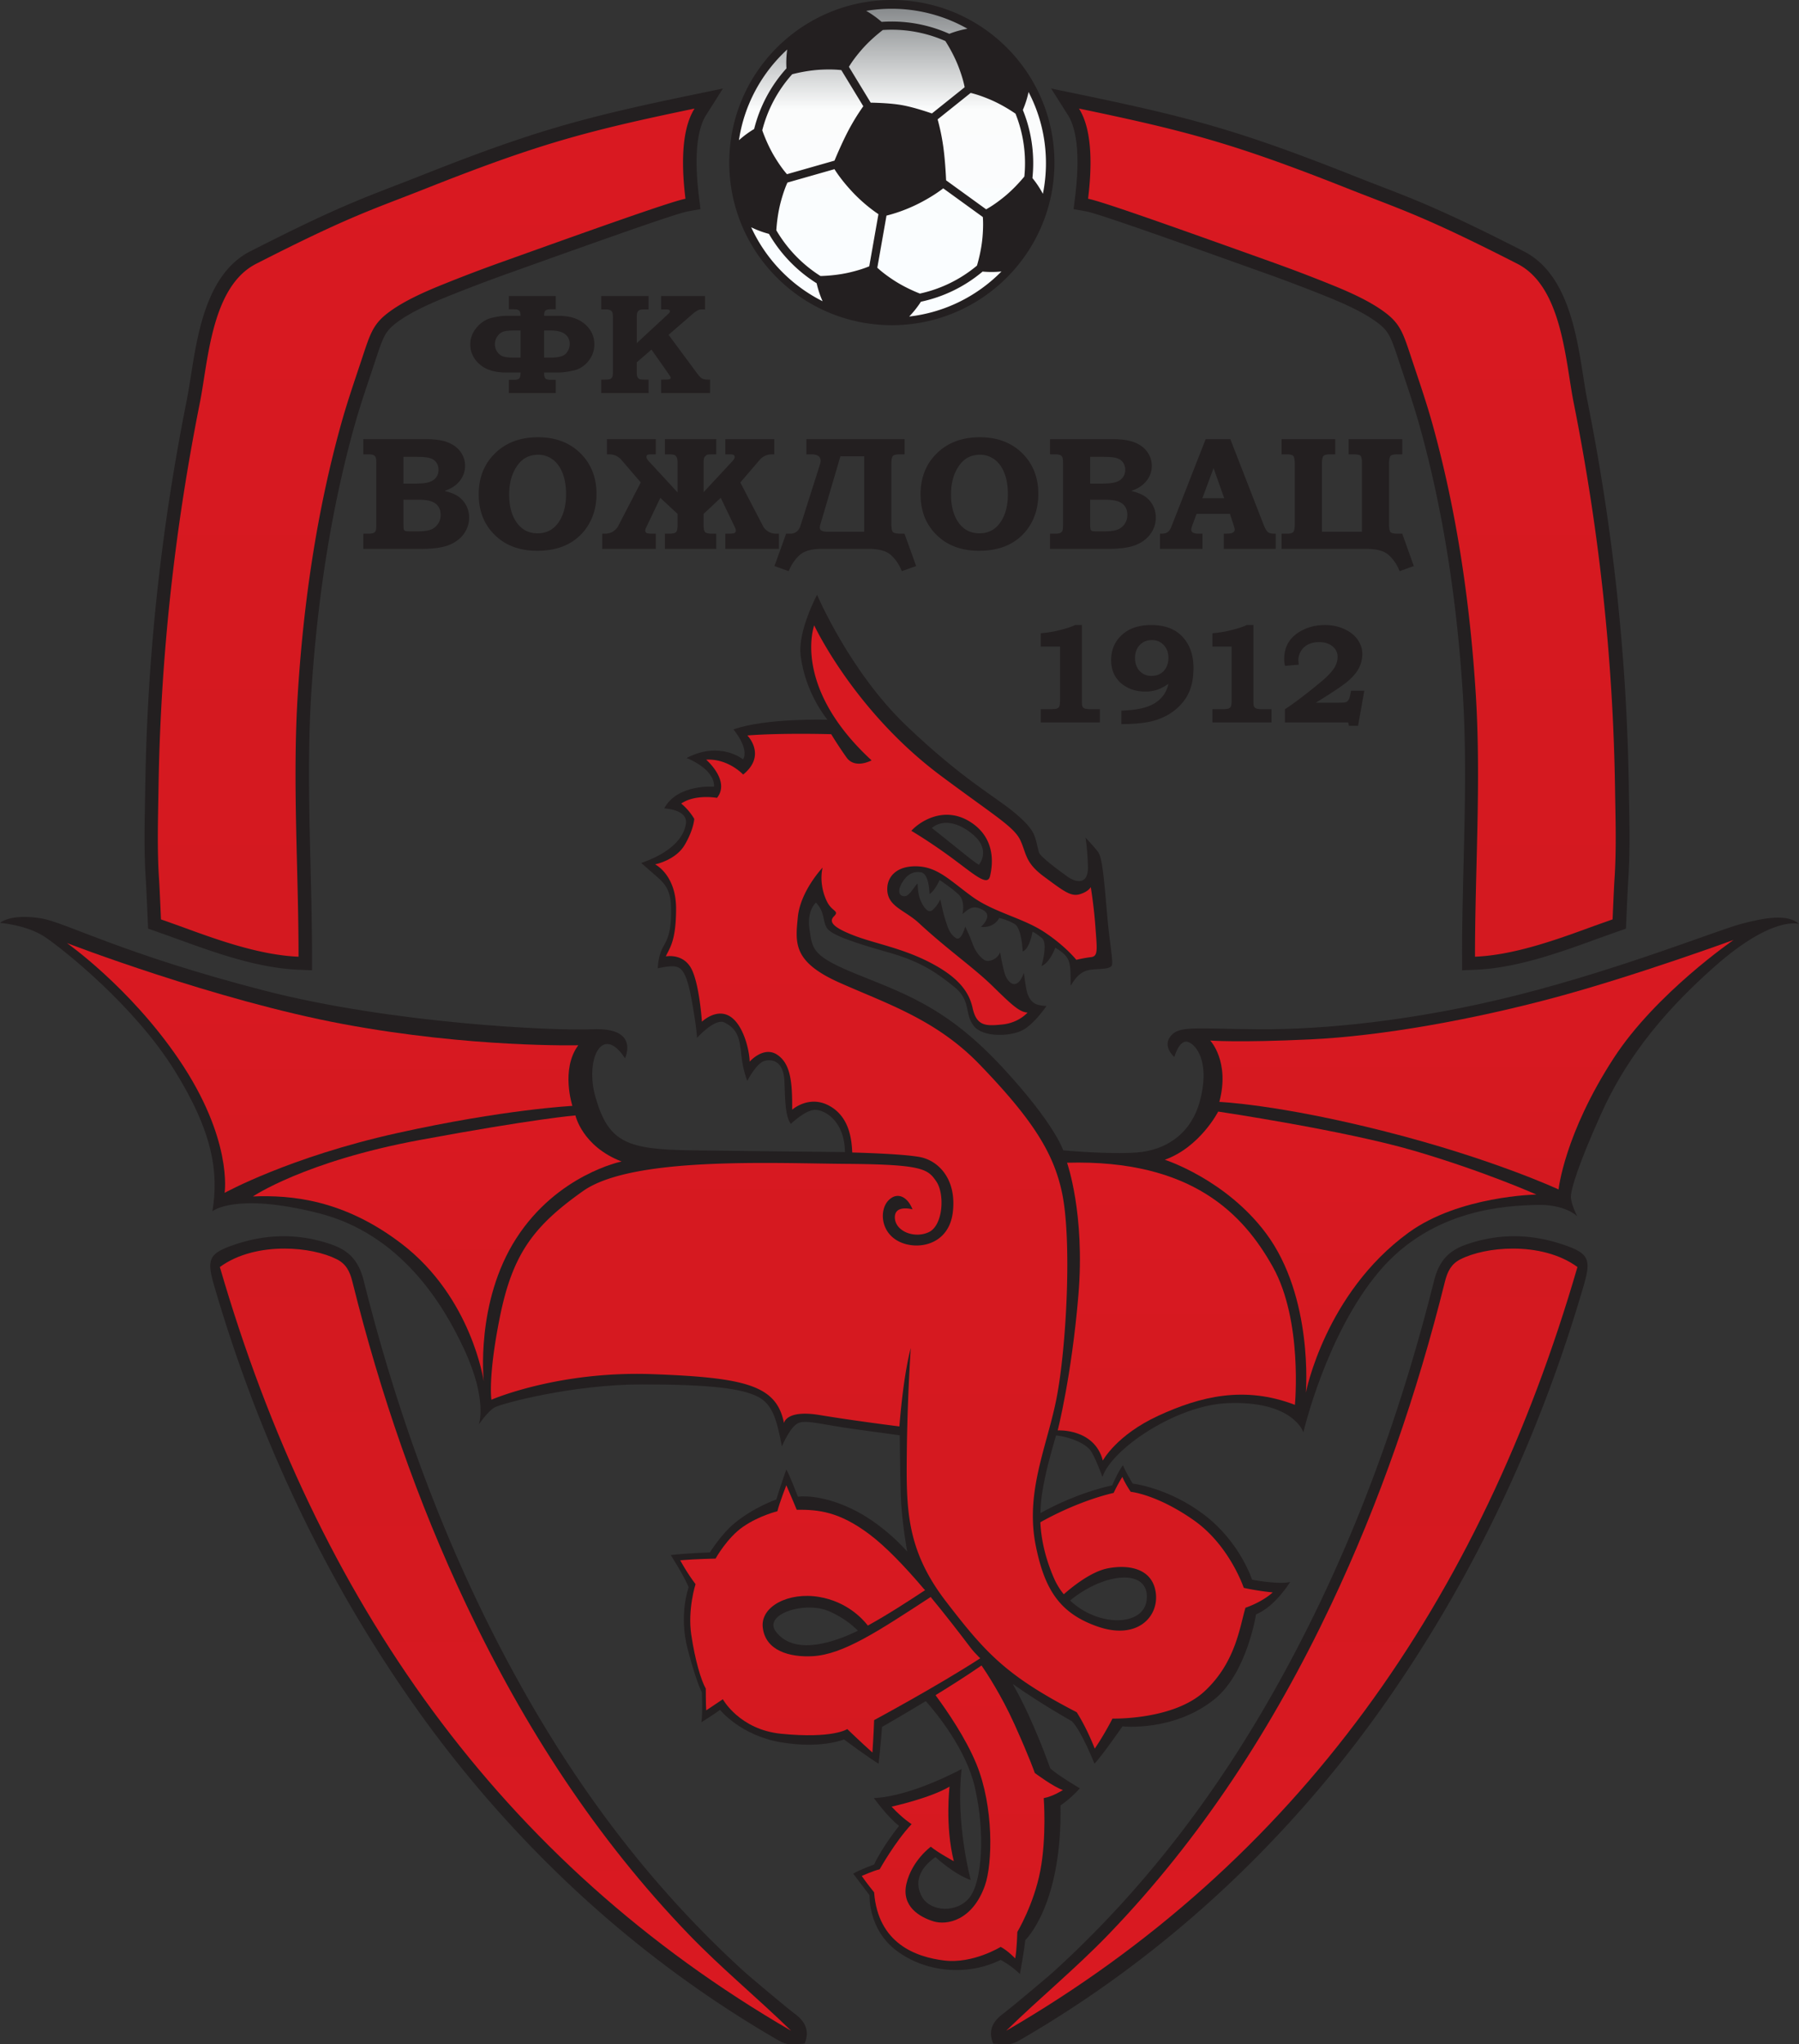 <svg xmlns="http://www.w3.org/2000/svg" viewBox="47.05 189.3 703.36 799.13"><rect x="47.05" y="189.3" width="703.36" height="799.13" fill="#333333" stroke="none"/><defs><linearGradient id="a" x1="184.06" x2="184.053" y1="16246.945" y2="17763.32" gradientTransform="matrix(1 0 0 -1 .5 17221.5)" gradientUnits="userSpaceOnUse" spreadMethod="pad"><stop offset="0" stop-color="#c0161d"/><stop offset="1" stop-color="#ed1c24"/></linearGradient><linearGradient id="b" x1="414.689" x2="414.683" y1="16246.968" y2="17763.344" gradientTransform="matrix(1 0 0 -1 .5 17221.5)" gradientUnits="userSpaceOnUse" spreadMethod="pad"><stop offset="0" stop-color="#c0161d"/><stop offset="1" stop-color="#ed1c24"/></linearGradient><linearGradient id="c" x1="160.802" x2="160.793" y1="17703.66" y2="15657.37" gradientTransform="matrix(1 0 0 -1 .5 17221.5)" gradientUnits="userSpaceOnUse" spreadMethod="pad"><stop offset="0" stop-color="#c0161d"/><stop offset="1" stop-color="#ed1c24"/></linearGradient><linearGradient id="d" x1="430.976" x2="430.966" y1="17703.66" y2="15657.37" gradientTransform="matrix(1 0 0 -1 .5 17221.5)" gradientUnits="userSpaceOnUse" spreadMethod="pad"><stop offset="0" stop-color="#c0161d"/><stop offset="1" stop-color="#ed1c24"/></linearGradient><linearGradient id="e" x1="297.554" x2="297.553" y1="16617.125" y2="16526.871" gradientTransform="matrix(1 0 0 -1 .5 17221.5)" gradientUnits="userSpaceOnUse" spreadMethod="pad"><stop offset="0" stop-color="#fafdff"/><stop offset=".17" stop-color="#fafdff"/><stop offset=".68" stop-color="#fbfcfc"/><stop offset="1" stop-color="#8a8d8f"/></linearGradient><linearGradient id="f" x1="467.512" x2="467.509" y1="17137.504" y2="16535.561" gradientTransform="matrix(1 0 0 -1 .5 17221.5)" gradientUnits="userSpaceOnUse" spreadMethod="pad"><stop offset="0" stop-color="#c0161d"/><stop offset="1" stop-color="#ed1c24"/></linearGradient><linearGradient id="g" x1="431.934" x2="431.931" y1="17230.59" y2="16552.408" gradientTransform="matrix(1 0 0 -1 .5 17221.5)" gradientUnits="userSpaceOnUse" spreadMethod="pad"><stop offset="0" stop-color="#c0161d"/><stop offset="1" stop-color="#ed1c24"/></linearGradient><linearGradient id="h" x1="380.924" x2="380.921" y1="17268.197" y2="16549.699" gradientTransform="matrix(1 0 0 -1 .5 17221.5)" gradientUnits="userSpaceOnUse" spreadMethod="pad"><stop offset="0" stop-color="#c0161d"/><stop offset="1" stop-color="#ed1c24"/></linearGradient><linearGradient id="i" x1="130.419" x2="130.416" y1="17138.805" y2="16536.174" gradientTransform="matrix(1 0 0 -1 .5 17221.5)" gradientUnits="userSpaceOnUse" spreadMethod="pad"><stop offset="0" stop-color="#c0161d"/><stop offset="1" stop-color="#ed1c24"/></linearGradient><linearGradient id="j" x1="164.045" x2="164.043" y1="17211.066" y2="16569.705" gradientTransform="matrix(1 0 0 -1 .5 17221.5)" gradientUnits="userSpaceOnUse" spreadMethod="pad"><stop offset="0" stop-color="#c0161d"/><stop offset="1" stop-color="#ed1c24"/></linearGradient><linearGradient id="k" x1="318.053" x2="318.05" y1="17411.875" y2="16700.086" gradientTransform="matrix(1 0 0 -1 .5 17221.5)" gradientUnits="userSpaceOnUse" spreadMethod="pad"><stop offset="0" stop-color="#c0161d"/><stop offset="1" stop-color="#ed1c24"/></linearGradient><linearGradient id="l" x1="279.302" x2="279.299" y1="17321.451" y2="16676.652" gradientTransform="matrix(1 0 0 -1 .5 17221.5)" gradientUnits="userSpaceOnUse" spreadMethod="pad"><stop offset="0" stop-color="#c0161d"/><stop offset="1" stop-color="#ed1c24"/></linearGradient><linearGradient id="m" x1="294.457" x2="294.444" y1="18227.398" y2="15517.412" gradientTransform="matrix(1 0 0 -1 .5 17221.5)" gradientUnits="userSpaceOnUse" spreadMethod="pad"><stop offset="0" stop-color="#c0161d"/><stop offset="1" stop-color="#ed1c24"/></linearGradient></defs><g fill-rule="evenodd"><path fill="#231f20" d="M618.673 568.598v-5.446c0-12.002.296-24.136.582-35.873.542-21.748 1.103-44.233-.262-66.337-2.354-37.893-8.003-73.143-16.806-104.762-1.927-6.956-4.28-13.987-6.557-20.783l-1.802-5.406c-2.936-8.885-3.786-11.101-7.828-14.251-5.52-4.284-13.59-7.812-20.018-10.413a629.044 629.044 0 0 0-23.429-8.93l-3.442-1.228c-29.306-10.485-62.516-22.362-67.455-23.245l-4.863-.872.607-4.907c2.332-18.987-.23-27.791-2.79-31.833l-6.6-10.415 12.075 2.507c43.024 8.942 62.147 14.165 105.94 31.516 3.721 1.481 7.06 2.767 10.229 3.989 14.531 5.613 26.01 10.038 56.605 25.666 16.884 8.62 20.521 31.825 23.184 48.78.517 3.312 1.01 6.452 1.55 9.143 10.16 50.882 15.483 100.402 16.278 151.385.022 1.865.059 3.73.091 5.603.197 10.18.388 20.713-.33 31.096-.198 2.777-.714 15.077-.726 15.198l-.15 3.523-3.328 1.177s-6.819 2.41-9.55 3.41c-14.912 5.462-30.741 10.84-45.776 11.478l-5.429.23zm-449.633 0-5.442-.23c-15.026-.638-30.855-6.016-45.772-11.479-2.736-.999-9.543-3.41-9.543-3.41l-3.336-1.176-.149-3.523c-.006-.12-.528-12.421-.717-15.198-.724-10.383-.529-20.91-.339-31.092.033-1.877.07-3.742.097-5.607.793-50.983 6.113-100.498 16.273-151.385.531-2.691 1.025-5.83 1.555-9.155 2.656-16.943 6.302-40.147 23.174-48.768 30.593-15.623 42.072-20.053 56.608-25.666a1053.06 1053.06 0 0 0 10.236-3.99c43.78-17.35 62.91-22.573 105.937-31.515l12.077-2.507-6.605 10.415c-2.555 4.042-5.121 12.846-2.779 31.833l.603 4.907-4.874.872c-4.93.883-38.12 12.752-67.403 23.228l-3.49 1.246a630.416 630.416 0 0 0-23.428 8.929c-6.424 2.601-14.498 6.13-20.015 10.413-4.045 3.15-4.889 5.366-7.826 14.245l-1.799 5.4c-2.28 6.802-4.631 13.832-6.571 20.8-8.793 31.614-14.446 66.86-16.8 104.757-1.366 22.104-.81 44.59-.264 66.337.294 11.737.592 23.871.592 35.873v5.446zm188.891 408.015c3.95 2.959 5.751 6.552 3.719 11.547-7.295.55-7.266.492-12.328-2.469-30.792-17.997-59.266-39.752-85.058-64.9a463.978 463.978 0 0 1-56.912-67.199c-34.214-49.153-59.44-103.072-76.497-161.43-3.117-10.64-2.194-12.853 7.674-16.241 12.604-4.329 25.264-4.592 38.03-.172 6.87 2.375 10.726 6.289 12.713 14.244 14.824 59.185 36.251 115.443 66.742 167.592 22.54 38.536 49.58 72.971 82.03 102.474 2.09 1.895 16.116 13.708 19.887 16.554zm101.019-16.554c32.452-29.503 59.498-63.938 82.032-102.474 30.498-52.136 51.916-108.407 66.737-167.592 1.996-7.955 5.855-11.87 12.718-14.244 12.766-4.42 25.426-4.157 38.03.172 9.86 3.388 10.792 5.601 7.67 16.242-17.047 58.357-42.279 112.276-76.486 161.43a464.463 464.463 0 0 1-56.911 67.197c-25.796 25.149-54.275 46.904-85.06 64.901-5.065 2.961-5.04 3.019-12.327 2.47-2.046-4.996-.23-8.59 3.719-11.548 3.764-2.846 17.789-14.659 19.879-16.554z"/><path fill="url(#a)" d="M237.873 130.362c-27.144 28.155-48.31 60.809-65.312 96.72-14.353 30.302-25.248 61.966-33.4 94.733-.759 3.067-1.865 5.235-4.601 6.612-3.682 1.86-9.333 3.117-15.338 3.117-6.6 0-13.628-1.514-18.94-5.406 28.44-97.895 82.131-174.424 167.556-223.969-9.805 9.59-20.374 18.252-29.965 28.193z" transform="matrix(1.333 0 0 -1.333 -.667 1119.333)"/><path fill="url(#b)" d="M464.193 328.427c-2.738-1.377-3.84-3.545-4.606-6.612-8.151-32.767-19.043-64.431-33.395-94.734-17.013-35.91-38.173-68.564-65.319-96.719-9.59-9.941-20.155-18.603-29.96-28.193 85.421 49.545 139.116 126.074 167.553 223.969-5.304 3.892-12.335 5.406-18.942 5.406-5.998 0-11.656-1.258-15.33-3.117z" transform="matrix(1.333 0 0 -1.333 -.667 1119.333)"/><path fill="url(#c)" d="M123.13 494.035c1.652 26.714 5.545 53.549 12.733 79.38 1.748 6.277 3.87 12.437 5.928 18.622 2.48 7.461 3.259 10.383 7.589 13.75 4.459 3.465 10.735 6.24 15.944 8.346a452.517 452.517 0 0 0 17.722 6.754c24.273 8.682 49.627 17.778 53.8 18.522-.983 7.985-1.598 19.72 2.668 26.453-31.687-6.587-45.766-10.35-78.804-23.443-15.738-6.238-22.088-7.934-49.796-22.087-13.139-6.712-14.052-28.506-16.491-40.717-7.46-37.373-11.532-74.75-12.131-112.838-.138-9.03-.456-18.173.173-27.192.15-2.16.546-11.502.546-11.502s5.14-1.815 7.202-2.574c10.27-3.758 22.112-7.905 33.15-8.373 0 25.686-1.825 51.2-.233 76.9z" transform="matrix(1.333 0 0 -1.333 -.667 1119.333)"/><path fill="url(#d)" d="M501.564 425.51c2.06.758 7.207 2.573 7.207 2.573s.396 9.342.543 11.502c.628 9.019.31 18.161.172 27.192-.594 38.089-4.675 75.465-12.13 112.838-2.438 12.211-3.35 34.005-16.496 40.717-27.704 14.153-34.05 15.85-49.787 22.087-33.042 13.094-47.119 16.856-78.81 23.443 4.262-6.733 3.653-18.468 2.67-26.453 4.168-.744 29.52-9.84 53.798-18.522a455.773 455.773 0 0 0 17.728-6.754c5.207-2.105 11.484-4.881 15.944-8.347 4.33-3.366 5.105-6.288 7.584-13.749 2.06-6.185 4.186-12.345 5.933-18.621 7.178-25.832 11.07-52.667 12.733-79.38 1.592-25.7-.233-51.214-.233-76.9 11.027.468 22.874 4.615 33.144 8.373z" transform="matrix(1.333 0 0 -1.333 -.667 1119.333)"/><path fill="#231f20" d="M470.03 433.628v29.37c0 1.273.047 2.03.15 2.284.159.447.446.762.86.952.414.183 1.158.281 2.271.281h3.766v5.205h-23.108v-5.205h3.814c1.342 0 2.201-.086 2.58-.257a1.7 1.7 0 0 0 .84-.828c.184-.383.288-1.193.288-2.427v-20.95h-7.522v-5.2c2.148-.217 3.791-.44 4.937-.676a55.284 55.284 0 0 0 5.477-1.394 20.355 20.355 0 0 0 3.005-1.155zm27.204 19.892c1.31 0 2.456-.286 3.468-.86.997-.568 1.78-1.407 2.33-2.49.551-1.097.835-2.337.835-3.737 0-2.044-.617-3.702-1.845-4.993-1.217-1.287-2.767-1.934-4.626-1.934-1.896 0-3.468.647-4.72 1.934-1.239 1.291-1.86 2.978-1.86 5.073 0 2.113.61 3.811 1.813 5.09 1.21 1.275 2.746 1.918 4.605 1.918m-11.755 18.848V467.1c3.42-.142 6.166-.464 8.195-.976 2.045-.51 3.747-1.209 5.111-2.106 1.367-.896 2.466-1.956 3.305-3.185.847-1.222 1.436-2.634 1.777-4.224-1.582 1.108-3.075 1.888-4.487 2.348-1.41.458-2.939.682-4.557.682-2.617 0-4.958-.539-7.025-1.619-2.065-1.084-3.637-2.531-4.72-4.344-1.066-1.813-1.601-3.931-1.601-6.341 0-3.99 1.397-7.273 4.21-9.845 2.81-2.57 6.623-3.862 11.446-3.862 4.944 0 8.824 1.326 11.616 3.972 3.27 3.099 4.911 7.358 4.911 12.782 0 3.65-.55 6.761-1.663 9.344-1.105 2.57-2.836 4.85-5.19 6.828-2.351 1.976-5.108 3.439-8.287 4.375-3.167.941-7.517 1.417-13.04 1.44zm51.633-38.741v29.37c0 1.273.057 2.03.161 2.284a1.6 1.6 0 0 0 .862.952c.401.183 1.16.281 2.273.281h3.764v5.205h-23.108v-5.205h3.812c1.343 0 2.203-.086 2.57-.257.378-.174.665-.443.848-.828.183-.383.279-1.193.279-2.427v-20.95h-7.51v-5.2c2.15-.217 3.789-.44 4.937-.676a56.12 56.12 0 0 0 5.477-1.394 20.905 20.905 0 0 0 3.007-1.155zm17.736 15.492-5.42.48a12.467 12.467 0 0 1-.298-2.657c0-2.576.607-4.814 1.827-6.72 1.216-1.911 3.086-3.483 5.624-4.729 2.535-1.245 5.337-1.866 8.436-1.866 2.846 0 5.42.54 7.726 1.625 2.295 1.084 4.03 2.484 5.188 4.2 1.159 1.722 1.745 3.525 1.745 5.425 0 1.91-.413 3.7-1.228 5.367-.92 1.86-2.412 3.661-4.477 5.394-2.066 1.74-6.234 4.522-12.49 8.356h9.023c1.458 0 2.388-.08 2.789-.235.392-.149.725-.448 1.012-.901.285-.442.526-1.216.733-2.3l.208-1.24h5.211l-2.444 13.717h-3.55l-.308-1.316h-24.727v-5.182c3.628-2.358 8.241-5.848 13.82-10.468 2.863-2.36 4.777-4.403 5.717-6.118a7.972 7.972 0 0 0 1.044-3.95c0-1.589-.654-2.938-1.971-4.04-1.31-1.096-3.065-1.648-5.268-1.648-1.633 0-3.045.3-4.25.901-1.196.598-2.136 1.452-2.812 2.56-.677 1.108-1.022 2.284-1.022 3.519 0 .448.058 1.056.162 1.825zm-350.063-64.478v9.292c.017 1.309.07 2.077.149 2.308.104.28.27.481.51.597.236.115.872.171 1.918.171h3.128c1.825 0 3.336-.171 4.528-.51 1.2-.339 2.216-1.04 3.054-2.108.838-1.067 1.257-2.347 1.257-3.838 0-1.276-.294-2.353-.889-3.237-.592-.879-1.482-1.546-2.67-1.997-1.187-.449-2.997-.678-5.435-.678h-5.55m0-6.302h4.707c2.456 0 4.275-.207 5.457-.614 1.177-.414 2.061-1.027 2.66-1.86.595-.833.892-1.79.892-2.875 0-1.132-.286-2.095-.849-2.893-.562-.804-1.376-1.367-2.444-1.71-1.067-.339-2.974-.506-5.716-.506h-4.707v10.458m-15.691-11.445v-5.929h24.375c3.725 0 6.653.432 8.788 1.309 2.134.868 3.769 2.118 4.917 3.746 1.149 1.632 1.717 3.423 1.717 5.368a9.223 9.223 0 0 1-.907 4.03c-.609 1.268-1.48 2.392-2.623 3.369-1.141.97-2.646 1.778-4.517 2.41 2.004.516 3.547 1.078 4.61 1.694a9.621 9.621 0 0 1 3.655 3.615c.907 1.55 1.355 3.277 1.355 5.182 0 2.273-.69 4.369-2.055 6.285-1.371 1.922-3.311 3.381-5.82 4.385-2.508 1.005-6.181 1.51-11.015 1.51h-22.48v-5.94h1.699c1.124 0 1.892-.098 2.289-.293.397-.19.678-.465.844-.826.166-.361.247-1.165.247-2.418V370.47c0-1.274-.08-2.083-.247-2.433-.166-.35-.447-.626-.844-.832-.397-.207-1.165-.31-2.289-.31zm68.432.161c-3.26 0-5.855 1.217-7.777 3.656-2.423 3.076-3.634 7.042-3.634 11.903 0 4.862 1.131 8.7 3.386 11.537 1.946 2.416 4.524 3.627 7.722 3.627 3.212 0 5.79-1.211 7.717-3.627 2.274-2.893 3.415-6.761 3.415-11.6 0-3.403-.493-6.267-1.463-8.58-.977-2.319-2.29-4.046-3.954-5.193-1.66-1.148-3.461-1.723-5.412-1.723m-.121-6.83c6.807 0 12.316 2.072 16.53 6.21 4.212 4.145 6.325 9.466 6.325 15.967 0 4.362-.97 8.238-2.898 11.623-1.924 3.38-4.587 5.992-7.98 7.823-3.391 1.837-7.489 2.755-12.287 2.755-6.336 0-11.52-1.74-15.561-5.229-4.883-4.202-7.322-9.821-7.322-16.852 0-6.541 2.14-11.89 6.417-16.052 4.275-4.168 9.865-6.246 16.776-6.246zm49.6 43.642v-5.94h1.482c1.578 0 2.553-.224 2.922-.67.366-.455.555-1.343.555-2.682v-4.396l-6.744-6.262-5.464 11.428c-.286.573-.436.998-.436 1.258 0 .515.179.865.54 1.048.361.184 1.269.276 2.726.276h.855v5.94h-20.944v-5.94h.804c1.435 0 2.6-.3 3.49-.901.889-.607 1.544-1.302 1.951-2.082l8.832-17.047-7.506-8.753a6.577 6.577 0 0 0-2.094-1.63c-.822-.413-1.827-.614-3.014-.614h-.615v-5.935h19.096v5.935h-1.424c-.964 0-1.577.07-1.83.217-.257.144-.39.421-.39.833 0 .454.36 1.063 1.078 1.826l11.089 12.013v-11.4c0-1.113-.114-1.889-.339-2.33-.228-.44-.533-.751-.923-.912-.39-.166-1.251-.247-2.584-.247h-1.113v-5.935h20.087v5.935h-1.106c-1.562 0-2.44.08-2.646.24a9.713 9.713 0 0 0-.758.713c-.293.304-.441 1.141-.441 2.513v11.335l11.093-11.954c.696-.718 1.046-1.309 1.046-1.779 0-.368-.121-.637-.357-.81-.236-.172-.849-.258-1.853-.258h-1.441v-5.935h19.13v5.935h-.614c-1.211 0-2.227.2-3.049.614a6.57 6.57 0 0 0-2.088 1.63l-7.508 8.758 8.857 17.042c.39.763 1.027 1.444 1.911 2.065.878.61 2.05.918 3.507.918h.827v5.94h-20.973v-5.94h.89c1.412 0 2.301-.085 2.668-.257.374-.174.558-.494.558-.971 0-.327-.132-.774-.403-1.35l-5.498-11.449-6.703 6.279v4.396c0 1.292.171 2.176.51 2.646.333.47 1.314.706 2.939.706h1.502v5.94z"/><path fill="#231f20" d="M384.941 397.159v-29.495h-9.31l-7.851 26.695c-.149.476-.212.873-.212 1.205 0 1.067.993 1.595 2.978 1.595h14.395m-22.608-30.264v-5.929h38.386v5.93h-1.733c-1.504 0-2.456.217-2.847.648-.397.435-.59 1.498-.59 3.196v23.252c0 1.784.21 2.892.63 3.31.425.42 1.51.626 3.28.626h1.227l4.556 12.646-5.6 1.996c-.966-2.462-2.354-4.528-4.151-6.198-1.807-1.67-4.694-2.504-8.679-2.504h-18.571c-3.957 0-6.836.827-8.64 2.492-1.807 1.659-3.201 3.73-4.183 6.21l-5.574-1.996 4.558-12.646h1.567c2.032 0 3.386-1.056 4.062-3.169l7.56-23.766c.207-.631.31-1.141.31-1.527 0-1.71-1.217-2.57-3.661-2.57zm67.934.161c-3.249 0-5.857 1.217-7.77 3.656-2.424 3.076-3.63 7.042-3.63 11.903 0 4.862 1.124 8.7 3.374 11.537 1.953 2.416 4.526 3.627 7.725 3.627 3.215 0 5.785-1.211 7.714-3.627 2.289-2.893 3.423-6.761 3.423-11.6 0-3.403-.495-6.267-1.469-8.58-.965-2.319-2.288-4.046-3.948-5.193-1.665-1.148-3.467-1.723-5.42-1.723m-.118-6.83c6.799 0 12.322 2.072 16.533 6.21 4.213 4.145 6.322 9.466 6.322 15.967 0 4.362-.973 8.238-2.89 11.623-1.928 3.38-4.59 5.992-7.99 7.823-3.385 1.837-7.484 2.755-12.28 2.755-6.335 0-11.525-1.74-15.567-5.229-4.878-4.202-7.311-9.821-7.311-16.852 0-6.541 2.133-11.89 6.403-16.052 4.282-4.168 9.874-6.246 16.78-6.246zm43.119 24.416v9.292c.012 1.309.069 2.077.148 2.308.104.28.276.481.506.597.24.115.884.171 1.916.171h3.134c1.827 0 3.328-.171 4.522-.51 1.206-.339 2.215-1.04 3.066-2.108.826-1.067 1.252-2.347 1.252-3.838 0-1.276-.3-2.353-.897-3.237-.585-.879-1.482-1.546-2.663-1.997-1.195-.449-2.997-.678-5.43-.678h-5.554m0-6.302h4.706c2.458 0 4.282-.207 5.45-.614 1.184-.414 2.067-1.027 2.666-1.86.596-.833.894-1.79.894-2.875 0-1.132-.288-2.095-.85-2.893-.561-.804-1.375-1.367-2.442-1.71-1.07-.339-2.972-.506-5.718-.506h-4.706v10.458m-15.693-11.445v-5.929h24.373c3.729 0 6.655.432 8.79 1.309 2.135.868 3.779 2.118 4.911 3.746 1.151 1.632 1.723 3.423 1.723 5.368a9.24 9.24 0 0 1-.905 4.03c-.61 1.268-1.479 2.392-2.627 3.369-1.138.97-2.642 1.778-4.512 2.41 2.006.516 3.545 1.078 4.614 1.694a9.61 9.61 0 0 1 3.649 3.615c.907 1.55 1.353 3.277 1.353 5.182 0 2.273-.687 4.369-2.054 6.285-1.377 1.922-3.319 3.381-5.819 4.385-2.515 1.005-6.187 1.51-11.008 1.51h-22.488v-5.94h1.7c1.126 0 1.882-.098 2.285-.293.402-.19.686-.465.85-.826.159-.361.251-1.165.251-2.418V370.47c0-1.274-.092-2.083-.251-2.433-.164-.35-.448-.626-.85-.832-.403-.207-1.16-.31-2.286-.31zm59.574 17.167h8.532l-4.157-11.783-4.375 11.783m1.288-23.096h9.642l12.879 33.123c.689 1.762 1.32 2.846 1.862 3.253.54.414 1.536.61 2.993.586v5.94h-20.294v-5.94l1.228-.029c1.124 0 1.92-.148 2.366-.447.456-.298.677-.66.677-1.09 0-.367-.197-1.126-.587-2.274l-1.275-3.908h-13.05l-1.609 4.334c-.319.923-.48 1.532-.48 1.819 0 .327.114.625.343.889.241.264.622.459 1.16.58.347.085 1.31.126 2.896.126v5.94h-16.611v-5.94c1.066 0 1.848-.092 2.34-.276a2.87 2.87 0 0 0 1.206-.832c.32-.367.679-1.05 1.07-2.061l13.244-33.793zm76.864 36.962 4.511 12.646-5.556 1.996c-.965-2.485-2.357-4.551-4.156-6.216-1.813-1.659-4.706-2.486-8.678-2.486h-33.3v-5.94h1.917c1.39 0 2.259-.229 2.663-.687.391-.466.585-1.596.585-3.4v-22.818c0-1.763-.173-2.894-.506-3.388-.344-.487-1.26-.74-2.742-.74h-1.917v-5.929h20.97v5.93h-1.939c-1.354 0-2.229.206-2.639.619-.413.413-.62 1.486-.62 3.232v26.412h15.624v-26.964c0-1.314-.15-2.192-.462-2.634-.296-.443-1.34-.666-3.11-.666h-1.618v-5.929h20.972v5.93h-1.757c-1.494 0-2.442.217-2.834.648-.38.43-.574 1.498-.574 3.196v23.377c0 1.682.184 2.733.561 3.169.38.43 1.332.642 2.847.642zM259.77 318.5v10.6h2.473c3.15 0 5.2-.556 6.148-1.669.94-1.115 1.411-2.324 1.411-3.633 0-1.612-.598-2.899-1.797-3.857-1.194-.964-3.116-1.442-5.762-1.442h-2.473m-9.196 0h-2.472c-1.816 0-3.18.128-4.105.391-.924.264-1.733.86-2.423 1.796-.689.937-1.031 1.998-1.031 3.198 0 1.176.342 2.215 1.031 3.11.69.901 1.51 1.474 2.464 1.728.953.251 2.307.379 4.064.379h2.472v-10.602m-4.562 24.445v-5.17h1.94c1.107 0 1.825-.191 2.147-.57.315-.378.475-1.14.475-2.278h-5.601c-4.51 0-7.982-1.074-10.41-3.225-2.435-2.147-3.645-4.747-3.645-7.794 0-2.406.827-4.598 2.484-6.56 1.66-1.969 3.6-3.227 5.82-3.771 2.22-.545 4.139-.816 5.75-.816h5.602c0-.981-.166-1.653-.505-2.014-.339-.357-1.044-.54-2.117-.54h-1.94v-5.2h18.325v5.2h-1.932c-1.07 0-1.775.179-2.119.528-.345.35-.516 1.028-.516 2.026h5.601c4.402 0 7.845 1.073 10.33 3.22 2.486 2.153 3.726 4.793 3.726 7.927 0 2.467-.793 4.672-2.375 6.612-1.591 1.94-3.553 3.157-5.901 3.655-2.346.5-4.276.752-5.78.752h-5.601c0 1.138.154 1.9.477 2.278.316.379 1.032.57 2.158.57h1.932v5.17zm36.106-37.938h18.517v5.251h-1.217c-1.182 0-1.906.071-2.182.19-.43.2-.745.483-.934.845-.191.36-.288 1.043-.288 2.043v10.095l11.828-10.968c.524-.494.845-.821.955-.993.108-.177.16-.32.16-.448a.638.638 0 0 0-.31-.574c-.212-.119-.74-.19-1.59-.19h-1.527v-5.25h17.161v5.25h-.574c-.791 0-1.342.04-1.652.122-.31.086-.689.264-1.132.534-.442.269-1.02.71-1.726 1.331l-9.167 7.937 10.934 14.769c.941 1.267 1.63 2.019 2.066 2.254.58.327 1.418.489 2.503.489h.734v5.251H305.53v-5.251h.764c1.4 0 2.245-.058 2.543-.184.297-.133.452-.293.452-.493 0-.219-.286-.735-.849-1.55l-6.674-9.517-5.752 4.983v3.817c0 .935.093 1.583.275 1.945.178.362.438.621.776.774.333.15 1.004.225 2.025.225h1.545v5.251h-18.517v-5.251h1.395c1.08 0 1.797-.081 2.164-.259.362-.166.633-.448.793-.827.143-.308.219-1.05.219-2.226v-20.725c0-1.125-.082-1.872-.248-2.256a1.678 1.678 0 0 0-.793-.856c-.367-.188-1.02-.287-1.968-.287h-1.562v-5.25zm177.185-52.146c0 35.104-28.46 63.564-63.566 63.564-35.104 0-63.564-28.46-63.564-63.564 0-35.105 28.46-63.564 63.564-63.564 35.105 0 63.566 28.46 63.566 63.564z"/><path fill="url(#e)" d="m310.808 662.697 9.592 7.678.099.073c1.169-.274 3.001-.815 5.543-1.877 3.121-1.304 5.875-3.029 7.445-4.095l.157-.102a38.915 38.915 0 0 0 2.793-14.52c0-1.323-.066-2.631-.195-3.922l-.074-.096c-1.206-1.45-3.403-3.907-6.081-6.051-2.34-1.874-4.042-2.923-5.074-3.478l-.076.078-11.562 8.372-.081.07c-.1 2.228-.34 6.36-.844 9.945a64.325 64.325 0 0 1-1.61 7.806l-.032.12m1.65-20.227c-1.22-.944-3.676-2.683-7.286-4.503-3.938-1.986-7.443-3.018-9.278-3.474l-.085-.025-2.673-15.159-.04-.102c.867-.815 2.365-2.069 4.761-3.644 2.878-1.892 5.905-3.225 7.654-3.921l.107-.032a39.035 39.035 0 0 1 16.595 8.084l.138.13c.528 1.801 1.35 5.027 1.632 8.481.218 2.653.177 4.527.083 5.73l-.126.107-11.37 8.234-.111.094m26.24 2.894a28.293 28.293 0 0 0 2.927-4.408l.052-.105c.59 2.91.9 5.921.9 9.003 0 7.493-1.83 14.566-5.066 20.797l-.03.09a28.39 28.39 0 0 0-1.674-5.279l.02-.082a41.31 41.31 0 0 0 3.01-15.526c0-1.48-.078-2.943-.23-4.384l.091-.106m-36.231-40.49c10.462 1.193 19.852 5.966 26.912 13.06l.151.156a28.432 28.432 0 0 0-5.54-.029l-.09-.083a41.42 41.42 0 0 0-17.992-8.76l-.084-.122a28.52 28.52 0 0 0-3.207-4.063l-.15-.16m-41.248 24.269a28.43 28.43 0 0 0-4.963 1.838l-.135.068a45.572 45.572 0 0 1 20.778-21.605l.165-.08a28.379 28.379 0 0 0-1.749 5.28l-.1.05a41.86 41.86 0 0 0-13.874 14.398l-.122.05m19.206 18.914-13.536-3.858-.143-.051c-.499-1.098-1.179-2.845-1.883-5.416-.896-3.27-1.232-6.512-1.358-8.404l-.012-.162a39.443 39.443 0 0 1 12.944-13.404l.2-.002c1.9.061 5.133.285 8.418 1.063 2.76.654 4.588 1.312 5.685 1.78l.028.103 2.677 15.185-.102.07c-1.575 1.063-4.497 3.224-7.5 6.416-2.767 2.943-4.479 5.415-5.304 6.72l-.114-.04m-13.853 35.019c-7.378-6.83-12.484-16.082-14.043-26.479l.166.132a28.504 28.504 0 0 0 4.19 3.075l.104.067a41.484 41.484 0 0 0 9.41 17.706l.062.08a28.494 28.494 0 0 0 .223 5.515l-.112-.096m27.918 8.219c.93.062 1.867.094 2.812.094a41.3 41.3 0 0 0 16.912-3.6l.074.02a28.47 28.47 0 0 0 5.166 1.45l.099.016a45.001 45.001 0 0 1-22.251 5.854 45.4 45.4 0 0 1-7.255-.58l-.193-.026a28.5 28.5 0 0 0 4.514-3.231l.122.002m.251-2.383c-1.477-1.137-4.071-3.282-6.356-5.94-1.865-2.17-2.958-3.785-3.569-4.807l-.035-.061 6.35-10.434.031-.072c2.064-.035 6.049-.174 9.142-.72h.002c3.011-.53 6.685-1.714 8.677-2.397l.138-.055 9.53 7.627.08.073c-.22 1.164-.693 3.075-1.721 5.798-1.213 3.214-2.874 6.067-3.881 7.66l-.056.086a38.914 38.914 0 0 1-15.771 3.319c-.763 0-1.52-.022-2.273-.065l-.288-.013m-26.694-13.091a39.077 39.077 0 0 1-8.675-16.32l.08-.245c.647-1.79 1.856-4.782 3.602-7.649 1.546-2.542 2.78-4.106 3.561-4.985l.122.03 13.683 3.901.14.054c.857 2.06 2.494 5.858 4.192 9.052a64.289 64.289 0 0 0 4.26 6.897l-.076.105-6.374 10.473-.073.016c-1.196.138-3.085.25-5.789.124-3.466-.162-6.72-.872-8.537-1.338l-.116-.115z" transform="matrix(1.333 0 0 -1.333 -.667 1119.333)"/><path fill="#231f20" d="M427.405 515.48c7.333 6.167 2.367 11.88 2.367 11.88s-1.367-.713-5.867-4.38c-4.5-3.666-12.5-10-12.5-10 2.667-2.5 8.667-3.666 16 2.5m38.02 299.478c11.049 10.466 29.03 10.248 29.98-.478 1.068-12.046-16.145-10.699-29.675.214l-.306.264m-83.263 11.482c-1.908-1.888-5.421-4.816-10.7-7.182-9.667-4.334-26.095 1.074-21.11 7.777 6.443 8.668 20 5.556 31.554 0 .2-.095.401-.193.604-.293l-.348-.302m60.859 21.149c11.15 7.885 23.108 14.558 23.108 14.558 3.778 3.777 8.813 16.583 8.813 16.583 2.593-2.527 10.964-14.583 10.964-14.583s19.777 2.223 35.777-10.444c12.861-10.18 16.446-33.333 16.446-33.333 7.556-3.11 13.333-12.667 13.333-12.667-4.667 1.112-14.89-.89-14.89-.89s-4.666-14.666-18.666-25.333c-14-10.666-28.018-12.237-28.018-12.237-2.685-4.46-3.82-7.174-3.82-7.174-2.062 2.811-4.162 7.855-4.162 7.855-12.457 2.804-22.73 7.898-27.766 10.696l-.294.138c.087-5.918 1.106-10.505 1.727-13.61 1.333-6.668 4.379-16.733 4.379-16.733 6.378.769 11.62 3.399 13.454 5.899 1.833 2.5 4.667 10.333 4.667 10.333 3.666-11 28.833-28 48.833-28.833 25.815-1.076 29.733 11.388 29.733 11.388s8.934-38.555 29.767-63.055 49.833-25.5 61.333-25.833c11.5-.334 15.965 4.471 15.965 4.471s-2.131-4.138-2.465-7.138c-.333-3 3.334-14.167 11.834-33s21.5-37.333 44.333-57.5 33-16.667 33-16.667c-4.333-4-13.333-2.5-22.667 0-9.333 2.5-46.166 17.334-86.833 27.667-40.667 10.333-76.833 13.667-101.667 13.5-24.833-.167-31.166-1.5-34.5 2.667-3.333 4.166 1.448 8.187 1.448 8.187s2.052-7.687 5.886-5.687c3.833 2 7.666 9.333 4.166 22.666-3.5 13.334-13.666 19.5-24.666 20.334-11 .833-28.834-.834-28.834-.834s-3.216-10.259-23.666-32.333c-21-22.667-36.667-28.333-56.167-36.167-18.21-7.315-18.167-9.833-19.333-17.666-1.167-7.834 2.5-10.667 2.5-10.667 3.5 3.667 2.5 6.833 4.17 9.772s11.33 6.061 24.33 9.728c13 3.667 19.5 8.5 25.833 13.667 6.333 5.166 3.667 10.333 7.333 15 3.667 4.666 14.5 4.166 19.167 1.666 4.667-2.5 9.333-9.5 9.333-9.5s-.833.167-3.166-.333c-2.334-.5-3.667-2.5-4.334-4.5-.666-2-1.37-7.999-1.37-7.999-2.872 7.668-6.463 3.5-7.463.332-1-3.166-1.835-8.424-1.835-8.424-1.168 2.909-4.332 3.758-5.665 3.258-1.333-.5-3.833-3-5-6.334-1.167-3.333-2.971-6.97-2.971-6.97s-1.53 5.97-3.696 4.47c-2.166-1.5-2.833-3.166-4-6.833-1.166-3.667-2.039-8.248-2.039-8.248s-1.127 2.415-2.96 4.081c-1.834 1.667-3.667-1.166-4.788-3.702-1.122-2.536-1.132-6.572-1.132-6.572-.92.392-3.08 4.941-5.08 4.941s-3-1.667-1.167-5 4.5-5 7.666-4.333c3.167.666 3.25 8.496 3.25 8.496 2.25-1.504 3.917-5.496 3.917-5.496s4.667 3 7.448 5.668c2.781 2.668 1.504 7.638 1.504 7.638 2.952-2.526 4.381-3.64 8.215-1.473 3.833 2.167-1 6.5-1 6.5 5.333.5 7.166-3.5 7.166-3.5s3.167.667 6 2.333c2.834 1.667 3.16 10.758 3.16 10.758 2.825-1.074 3.84-7.758 3.84-7.758s1.167.5 3.667 2.5-.15 10.963-.15 10.963c3.35-1.371 5.387-7.167 5.387-7.167 5.404 3.129 5.43 5.538 5.763 7.371.333 1.833.225 7.495.225 7.495 2.892-4.837 5.275-6.162 9.095-6.401 3.82-.238 5.847-.26 6.847-1.26s-.667-8.834-1.5-18.334c-1.463-16.67-2-24.167-3.834-26.5-1.833-2.333-4.776-5.393-4.776-5.393s.776 4.393.943 11.393c.167 7-4.5 6.333-8 3.833s-10.719-7.843-11.167-9.5c-1.666-6.166-.833-8.166-9.333-15.333-7.672-6.468-20.333-13-42.5-34.167-22.167-21.166-34.91-51.17-34.91-51.17s-7.582 14.189-6.423 23.67c1.833 15 10.5 25.167 10.5 25.167s-24.338-.721-36.752 3.806c0 0 6.252 7.36 3.752 11.694 0 0-9.024-7.384-22.095-.525 0 0 10.928 4.025 10.761 11.192 0 0-14.333-1.167-19.5 8.5 0 0 9.167.333 8.5 5.833-.666 5.5-5.833 11.5-17.5 15.5 0 0 1.5 1.333 5.167 4.5s6.333 5.5 6.5 12.667c.167 7.166-.5 11.333-2.833 15.166-2.334 3.834-2.334 8.834-2.334 8.834s4.834-1.167 7-.667c2.167.5 4.167 1.833 6.167 12.667 2 10.833 2.167 15.166 2.167 15.166s7.005-7.776 10.666-6c5.5 2.667 6 6.667 6.667 12.834.667 6.166 2.333 10 2.333 10s3.5-7 6.834-7.834c3.333-.833 7.333.5 7.666 7.834.334 7.333.167 13.5 2.5 16.833 0 0 5.667-5.5 9.5-5.5 3.834 0 11.5 4.333 11.667 16.5 0 0-34-.333-59.5-.667-25.5-.333-32.833-2.833-38-20.666-4.251-14.676 2.5-29.167 11.5-15.334 0 0 5.986-12.144-12.667-11.333-15.333.667-78.396-2.226-128.5-15.167-55.5-14.333-77.534-26.61-87-28.166-12.166-2-16.191 1.751-16.191 1.751s10.525.749 17.691 5.582c7.167 4.833 34.834 26.833 50.5 52 15.213 24.436 17.334 40.167 14.86 55.143 0 0 8.807-7.476 41.307.69 32.5 8.167 49.022 35.924 57 53 9.5 20.334 5.833 29.667 5.833 29.667s3.5-5.167 6.167-6.667 30.333-9 57.667-9c27.333 0 38.833 1.667 45 4.667 6.166 3 7.696 9.297 9.682 19.565 0 0 3.318-8.065 6.65-9.232 3.334-1.166 9.668.834 22 2.5 12.334 1.667 17.445 2.404 17.445 2.404s.056 13.596.39 23.596c.333 10 2.5 21.834 2.5 21.834s-9.167-10.778-21.834-16.778c-12.667-6-20.888-4.666-20.888-4.666s-3.303-8.602-4.54-10.634c0 0-2.793 7.967-3.905 11.744 0 0-8.658 2.9-16.444 9.334-5.111 4.222-9.515 11.336-9.515 11.336s-9.039.293-15.317 1.034c0 0 5.604 8.756 6.996 12.638 0 0-3.942 10.546-.387 24.102 3.556 13.556 5.556 16.89 5.556 16.89s.338 8.11-.164 11.721c0 0 4.83-3.053 7.275-4.832 0 0 8 10 23.778 12.667 15.778 2.666 24.667-1.112 24.667-1.112s10.001 7.415 13.556 9.485c0 0 1.11-10.595 1.332-14.373 0 0 7.773-4.443 17.08-10.077l.26.24c4.168 4.737 15.463 18.59 18.883 33.17 4.22 18 2.889 37.112-2 43.333-4.89 6.222-15.114 5.556-18.446 0-3.332-5.556-1.332-11.334 5.112-15.778 0 0 7.331 6.77 13.776 8.941 0 0-6-22.275-3.554-43.385 0 0-19.507 10.719-34.309 11.36 0 0 5.643 7.752 9.865 10.862 0 0-6.444 8-9.778 15.111 0 0-5.656 2.056-8.161 3.583 0 0 4.161 5.528 6.384 8.417 0 0-.667 13.332 10.667 21.777 11.332 8.446 27.656 9.907 40.605 3.51 0 0 4.113 2.131 7.531 5.533 0 0 1.64-9.041 2.085-13.264 0 0 14.444-13.555 13.777-52.667 0 0 3.556-2.22 7.556-6.666 0 0-8.668-5.112-11.556-7.779 0 0-6.463-18.558-14.237-32.21z"/><path fill="url(#f)" d="M390.762 392.557s5.834-6.166 2.667-18c0 0 17.167-.667 48.667-8.667s50.833-17 50.833-17 1.667 16.167 16.167 38.5c12.347 19.017 35.166 34.666 35.166 34.666s-29.166-10.666-52.833-17c-23.667-6.332-50.166-11.166-71.333-12.166s-29.334-.333-29.334-.333z" transform="matrix(1.333 0 0 -1.333 -.667 1119.333)"/><path fill="url(#g)" d="M418.806 289.29s5.623 29.1 30.123 46.933c14.857 10.814 37.5 11.167 37.5 11.167s-15.333 6.833-35.833 12.833-57.5 11.5-57.5 11.5-5.313-10.42-15.657-14.126c0 0 17.824-5.707 29.657-21.54 14.01-18.746 11.71-46.767 11.71-46.767z" transform="matrix(1.333 0 0 -1.333 -.667 1119.333)"/><path fill="url(#h)" d="M348.763 356.723s5.333-15 3.333-38.833-6.075-39.664-6.075-39.664 10.742.664 13.242-8.836c0 0 4 7.5 16.333 13.167 12.333 5.666 25.167 8.833 40 3.166 0 0 2.362 24.687-6.5 40.5-8.5 15.167-23.5 31.5-60.333 30.5z" transform="matrix(1.333 0 0 -1.333 -.667 1119.333)"/><path fill="url(#i)" d="M55.429 421.14s18.387-12.905 32.75-34c16-23.5 13.5-39.25 13.5-39.25s19 10.5 50.5 17.5 51.5 8 51.5 8-3.5 10.75 1.73 17.78c0 0-31.48-.78-68.98 6.22s-81 23.75-81 23.75z" transform="matrix(1.333 0 0 -1.333 -.667 1119.333)"/><path fill="url(#j)" d="M204.573 370.597s1.97-9.063 13.538-13.51c0 0-18.787-3.78-30.859-22.488-12.073-18.71-9.573-41.96-9.573-41.96s-3.5 24.5-24 40.25c-17.092 13.132-32.65 14.391-43.7 13.946 0 0 15.2 10.305 48.95 16.555s45.644 7.207 45.644 7.207z" transform="matrix(1.333 0 0 -1.333 -.667 1119.333)"/><path fill="url(#k)" d="M323.292 209.032c-3.77-2.622-8.52-5.637-13.072-8.433l.145-.272c3.174-4.3 8.684-12.303 11.814-19.937 5.125-12.5 4.768-29.211 2.5-35.625-3.625-10.25-11.125-11.75-15.125-10.5s-9.5 4.375-7.875 11.125 7.125 10.75 7.125 10.75c2.125-1.75 6.75-4.25 6.75-4.25-2.625 10.5-1.25 21.875-1.25 21.875-5.625-3.375-17-5.875-17-5.875 3.375-3.625 5.875-5.125 5.875-5.125-4.75-5-9.375-13.25-9.375-13.25-1.75-.375-5.252-1.952-5.252-1.952 1.122-1.7 3.627-4.798 3.627-4.798 1.125-15 12.25-19 20.625-20s16.5 4 16.5 4c2.125-1.125 4.25-3.375 4.25-3.375.5 2.5.625 7.75.625 7.75s4.875 8.125 6.75 18 1 21.25 1 21.25c2.75.5 5.625 2.375 5.625 2.375-2.75.875-8.25 5-8.25 5s-1.375 4.125-6 14.375c-3.78 8.378-8.146 15.003-9.614 17.142z" transform="matrix(1.333 0 0 -1.333 -.667 1119.333)"/><path fill="url(#l)" d="M322.863 211.822c-.946.94-1.77 1.857-2.434 2.735-3.75 4.953-7.639 9.952-11.496 14.612l-.132.224c-15.486-10.097-25.665-16.868-34.622-17.378-6.74-.385-13.923 1.582-14.666 8.458-.667 6.167 7.583 10.417 16.54 8.917 8.154-1.366 12.772-6.463 14.169-8.251l.114-.15c5.728 3.14 12.71 7.676 16.803 10.402l-.303.279c-5.703 6.718-11.272 12.532-16.15 16.177-8.757 6.543-14.786 7.175-21.208 7.11 0 0-1.674 4.058-3.05 7.183 0 0-2-5.125-2.624-7.625 0 0-5.25-1.25-10-4.5s-8.125-9.375-8.125-9.375-6-.125-10.375-.5c0 0 2-3.75 4.5-7 0 0-2.375-7.375-1.25-14.875s2.875-13.375 4.25-15.75c0 0 0-4.625.125-6.375 0 0 2.125 1.375 4.875 3.25 0 0 4.893-8.922 17.125-10.125 15.25-1.5 19.375 1.375 19.375 1.375s3.875-3.75 7.375-6.875c0 0 .375 5.25.5 9.5 0 0 18.724 10.083 31.122 18.132z" transform="matrix(1.333 0 0 -1.333 -.667 1119.333)"/><path fill="url(#m)" d="M320.429 456.64c7.625-4.875 6.5-12.75 5.75-15.875s-4.625.5-11.25 5.375-11.841 7.917-11.841 7.917c2.534 2.793 9.716 7.458 17.34 2.583m27.384-226.467c2.448 2.165 8.042 6.693 12.966 7.617 6.526 1.225 13.15-.275 14.026-7.275.875-7-5.5-13.75-16.875-9.875s-15.76 11.017-18.333 23.75c-3.167 15.667 3.23 28.988 6 42.834 3 15 4.666 46.833 1.666 60.833-2.474 11.543-8.534 21.303-24.166 37.5-12.708 13.167-27.292 17.833-41.042 23.958s-13 11.625-12.25 19.25 7.25 14.5 7.25 14.5c-.75-3.375-.125-7.125 1.34-10.033 1.463-2.908 3.66-2.592 2.035-4.217-1.625-1.625-.375-3.25 5.75-5.625s13.875-3.625 22-7.75c8.175-4.15 11.75-8.375 12.875-13.5 1.184-5.399 3.875-5.375 8.75-4.875s7.375 3.5 7.375 3.5c-2.375.125-4.625 2.25-10.25 7.75s-13.125 10.625-21.625 18.5c-4.31 3.993-9.625 4.875-9.25 10.5.217 3.245 2.875 6.375 8.875 6.125s9.625-4.25 16-8.875 14.875-6.25 21.125-10.375 9.426-8.16 9.426-8.16 2.199.535 4.324.785 1.75 2.25 1.292 8.708c-.45 6.337-1.38 11.83-1.38 11.83s-.62-1.33-3.237-2.095c-2.618-.766-4.717.932-10.383 5.098-5.666 4.167-5.167 6.667-7 10.667-1.833 4-7.5 7.167-23.346 18.982-25.443 18.971-37.145 44.104-37.145 44.104s-6.676-17.92 16.824-39.586c0 0-4.833-2.667-7.333.833s-4.5 6.834-4.5 6.834-14.354.426-24.594-.37c0 0 5.76-5.797-1.24-11.464 0 0-4.353 4.733-10.843 4.366 0 0 7.177-6.2 3.177-11.2 0 0-6.334 1.168-10.5-1.666 0 0 2.167-1.666 3.833-4.5 0 0-.167-3.166-2.833-7.666-2.667-4.5-8.667-5.667-8.667-5.667s6.167-3 6.167-13-2.167-11.833-3-14c0 0 4.833 1 7.333-3.333 2.5-4.334 3.24-15.81 3.24-15.81s4.094 3.977 8.094 1.644c4-2.334 5.832-9.862 5.916-13.348 0 0 4.084 4.68 8.084 2.014 4-2.667 4.43-8.23 4.38-16.116 0 0 4.953 4.449 10.953 1.116 6-3.333 6.5-10.167 6.667-13.667 0 0 14.5-.333 19.833-1.333 5.333-1 10.832-6.334 9.666-16.167-1.166-9.833-10.666-11.334-16-8.5-5.333 2.834-5.5 9.333-2.833 12s5.667.834 7-2.666c0 0-5.333 1.5-5.166-2.5.166-4 5.832-6.167 9.999-4.167 4.167 2 4.667 11.166 2.167 14.833s-4 5-26.333 5.167c-22.333.167-63 2.167-77.333-8-14.334-10.167-20.584-18.25-24.334-36.833-3.572-17.702-2.5-24.334-2.5-24.334s19.5 8.5 47.167 7.5 36.467-3.369 38.65-14.35c0 0 .517 4.016 10.517 2.35s23.333-3.333 23.333-3.333 1 14.167 3.333 23c0 0-1-14.5-1.166-30.833-.167-16.334-.168-28.333 11.499-43.5 11.667-15.167 17.662-21.773 38.33-32.47 0 0 2.755-4.154 5.296-10.676 0 0 2.542 3.645 5.208 8.812 0 0 17.834-.5 27 8s10.334 19 12 24.5c0 0 4.667 1.5 8 4.5 0 0-4 .334-8.5 1.334 0 0-4.145 12.455-14.667 19.833-10.875 7.625-18.5 8.333-18.5 8.333s-1.708 2.55-2.438 4.358c0 0-1.23-1.858-2.562-4.691 0 0-9.55-1.952-21.297-8.49l-.201-.135c.23-4.602 1.273-10.093 3.998-16.375a19.947 19.947 0 0 1 2.739-4.545z" transform="matrix(1.333 0 0 -1.333 -.667 1119.333)"/></g></svg>